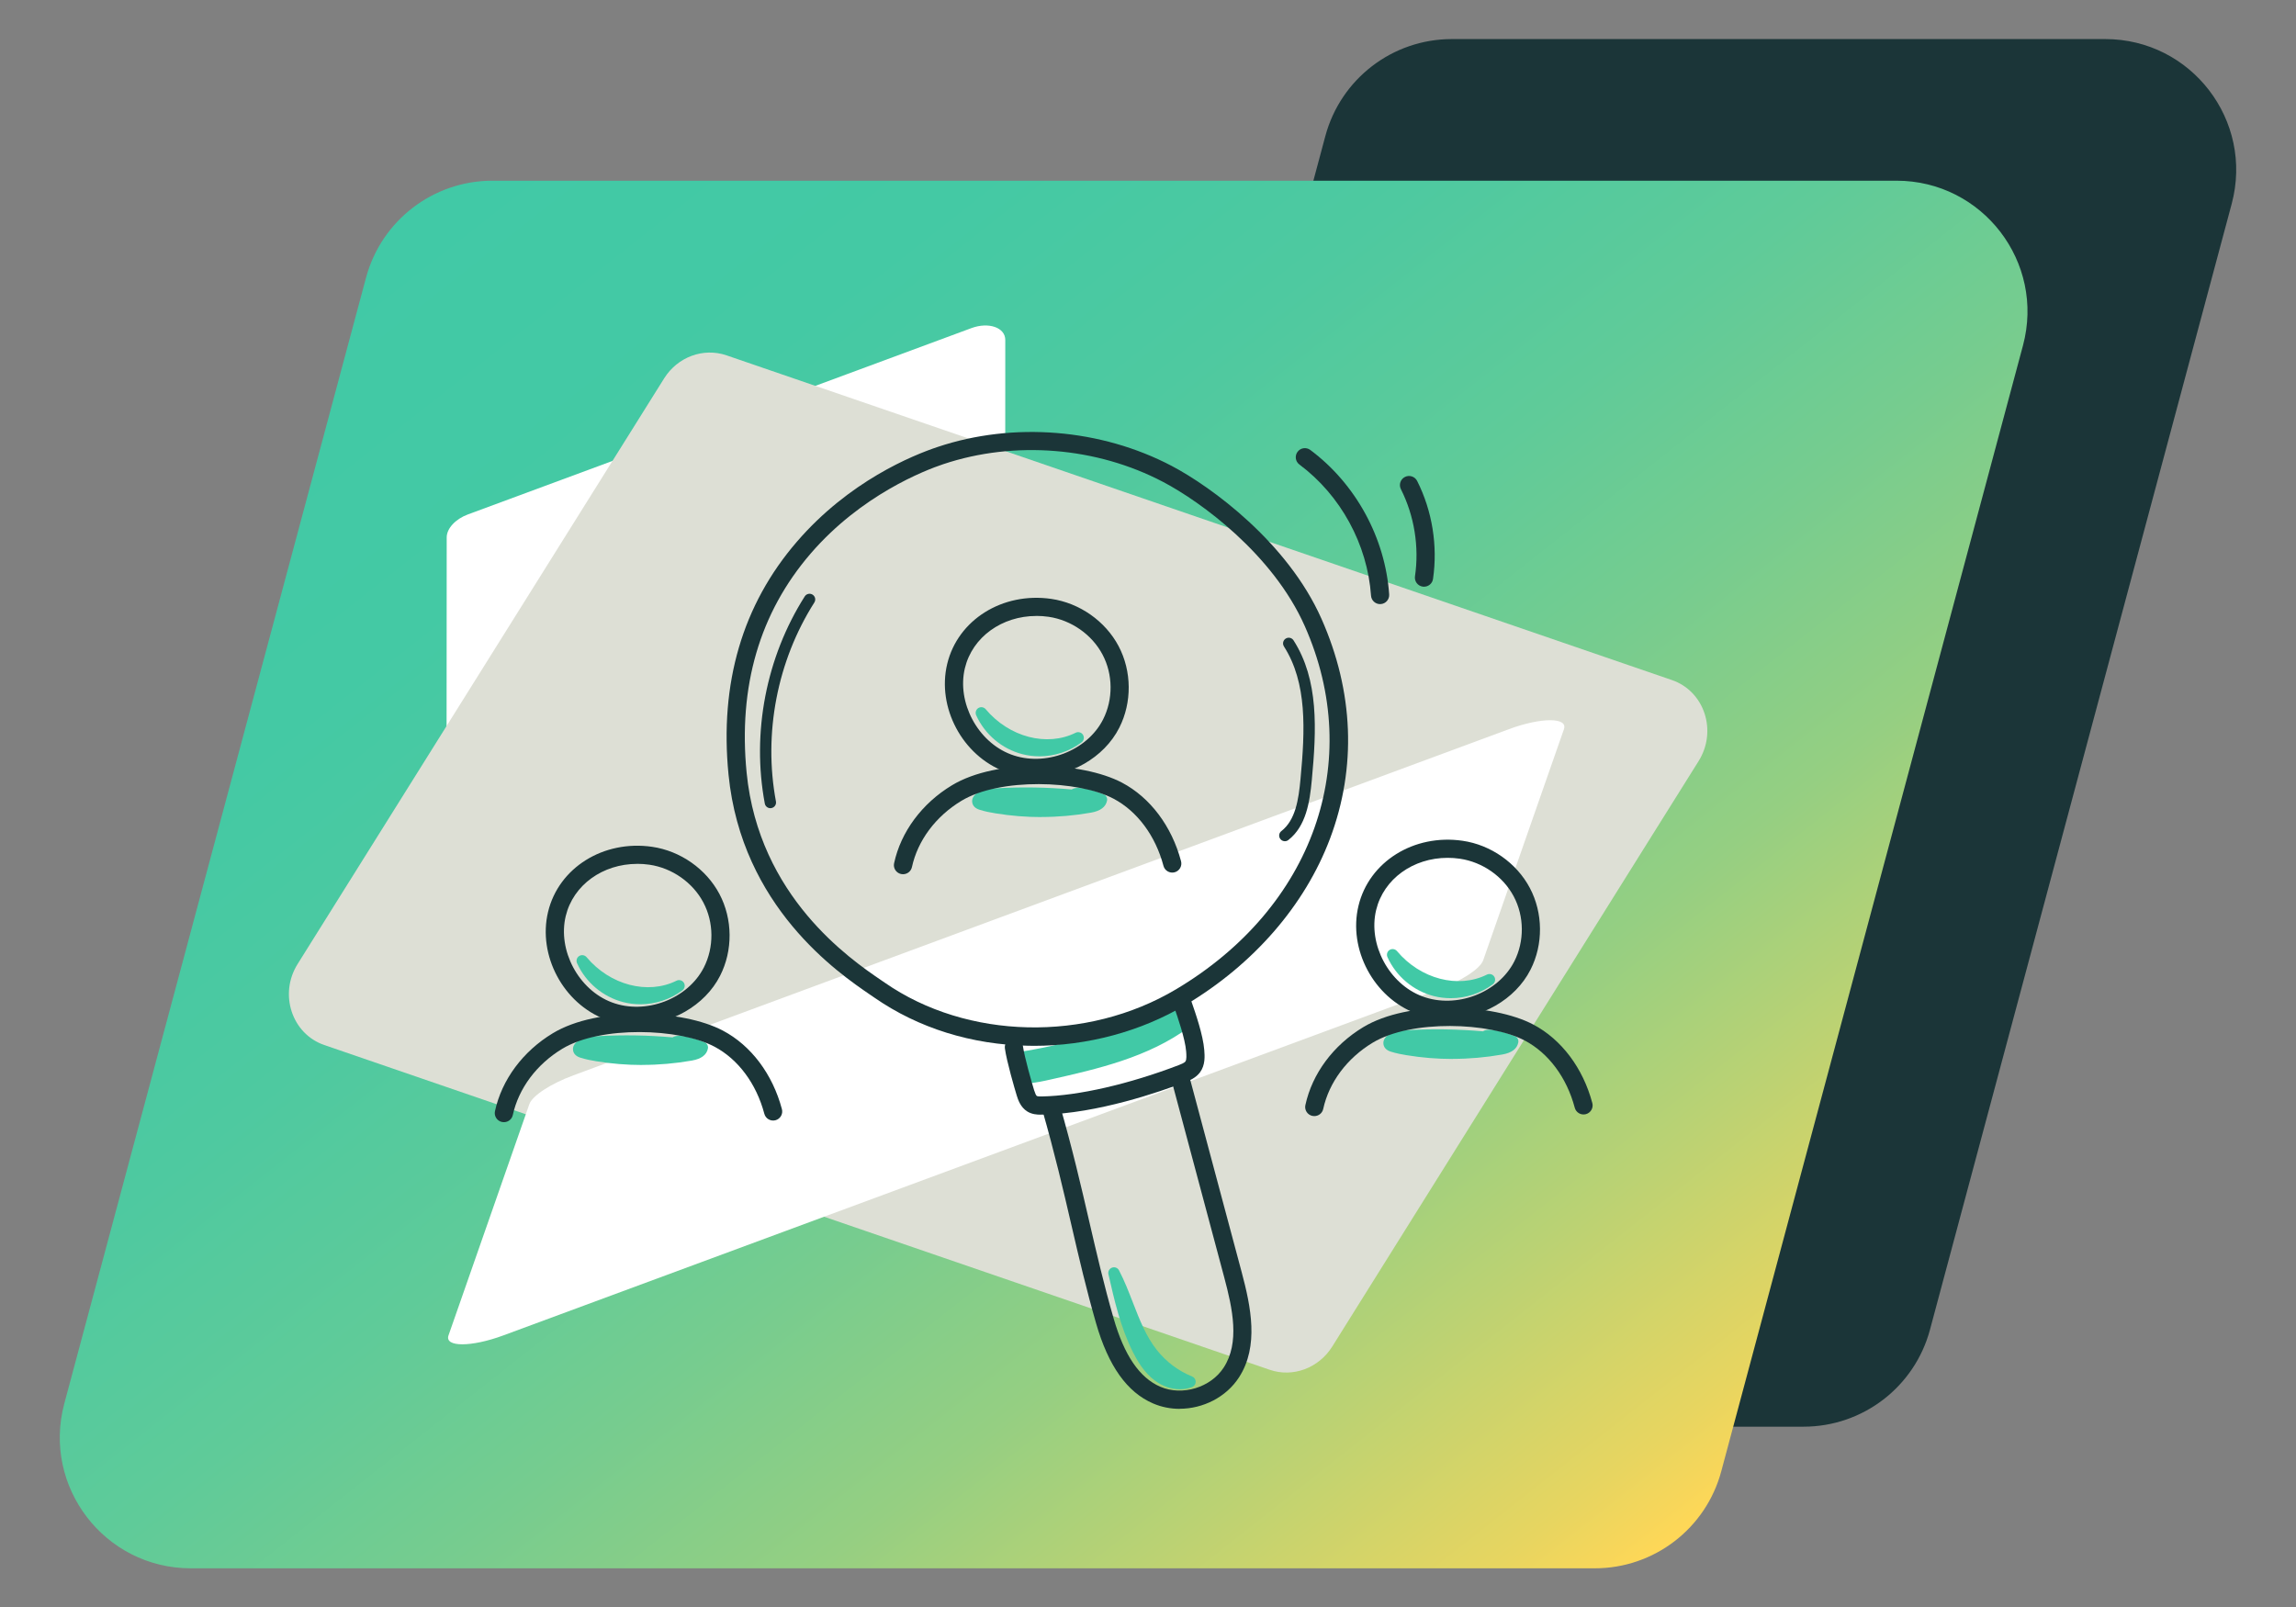 <?xml version="1.0" encoding="UTF-8"?> <svg xmlns="http://www.w3.org/2000/svg" xmlns:xlink="http://www.w3.org/1999/xlink" id="Layer_1" data-name="Layer 1" viewBox="0 0 597 418"><rect x="0" y="0" width="597" height="418" fill="#808080" stroke="none"/><defs><style> .cls-1 { fill: #fff; } .cls-2 { fill: #dddfd5; } .cls-3 { fill: #1b3538; } .cls-4 { fill: #41c9a6; } .cls-5 { fill: url(#linear-gradient); } </style><linearGradient id="linear-gradient" x1="114.12" y1="35.47" x2="498.02" y2="419.37" gradientTransform="translate(26.23) skewX(-15)" gradientUnits="userSpaceOnUse"><stop offset="0" stop-color="#41c9a6"></stop><stop offset=".18" stop-color="#44c9a4"></stop><stop offset=".33" stop-color="#4ec9a0"></stop><stop offset=".47" stop-color="#5fcb99"></stop><stop offset=".59" stop-color="#76cc8f"></stop><stop offset=".72" stop-color="#95cf82"></stop><stop offset=".83" stop-color="#bbd273"></stop><stop offset=".95" stop-color="#e7d560"></stop><stop offset="1" stop-color="#ffd757"></stop></linearGradient></defs><g><path class="cls-3" d="M468.95,371.01h-169.91c-22.38,0-38.67-21.23-32.88-42.85L344.61,35.39c3.99-14.88,17.47-25.23,32.88-25.23h169.91c22.38,0,38.67,21.23,32.88,42.85l-78.45,292.77c-3.99,14.88-17.47,25.23-32.88,25.23Z"></path><path class="cls-5" d="M414.68,407.84H49.6c-22.38,0-38.67-21.23-32.88-42.85L95.17,72.22c3.99-14.88,17.47-25.23,32.88-25.23h365.08c22.38,0,38.67,21.23,32.88,42.85l-78.45,292.77c-3.99,14.88-17.47,25.23-32.88,25.23Z"></path><path class="cls-1" d="M261.39,88.4v8.99s-.03,53.82-.03,53.82c0,2.31-2.27,4.77-5.48,5.96l-130.95,48.46c-4.49,1.66-8.82.15-8.82-3.07l.04-62.81c0-2.31,2.27-4.77,5.48-5.96l130.94-48.46c4.5-1.67,8.82-.16,8.82,3.07Z"></path><path class="cls-2" d="M441.67,197.92l-13.64,21.78-81.65,130.51c-3.51,5.58-10.21,8.07-16.24,6l-245.82-84.45c-8.43-2.9-11.84-13.23-6.94-21.06l95.3-152.29c3.5-5.6,10.21-8.07,16.24-6l245.81,84.44c8.45,2.9,11.85,13.23,6.94,21.06Z"></path><path class="cls-1" d="M406.66,189.61l-3.01,8.6-17.99,51.5c-.78,2.21-5.52,5.32-11.49,7.53l-243.28,90.03c-8.35,3.09-15.35,3.09-14.27,0l21.01-60.11c.77-2.21,5.52-5.32,11.49-7.53l243.26-90.02c8.36-3.09,15.36-3.09,14.27,0Z"></path></g><g><g><path class="cls-4" d="M175.88,271.36c-6.72-.66-13.49-.8-20.22-.43-1.56.09-3.17.22-4.51,1.02-.37.22-.75.59-.66,1.01.08.37.49.56.86.68,1.29.42,2.62.67,3.96.89,8.05,1.31,16.31,1.25,24.34-.16,1.25-.22,2.75-.71,2.99-1.96-3.74-1.49-7.82-2.1-6.74-1.05Z"></path><path class="cls-4" d="M167,276.95c-3.99,0-7.97-.32-11.94-.97-1.26-.2-2.74-.48-4.18-.94-1.04-.34-1.66-.93-1.85-1.77-.22-.99.28-1.96,1.35-2.6,1.6-.95,3.37-1.12,5.19-1.22,6.42-.36,12.91-.25,19.32.32,1.7-1.16,6.27.45,8.28,1.25.66.26,1.04.96.9,1.65-.32,1.65-1.72,2.7-4.18,3.13-4.28.75-8.59,1.13-12.9,1.13ZM153.42,272.67c.74.17,1.46.29,2.12.4,7.92,1.29,15.94,1.24,23.84-.16.03,0,.05,0,.08-.01-1.02-.29-1.89-.46-2.49-.54-.31.34-.77.52-1.24.48-6.62-.65-13.35-.79-20-.42-.81.05-1.6.1-2.32.26Z"></path></g><g><path class="cls-4" d="M151.39,249.86c2.03,4.54,6.21,8.06,11.02,9.3,4.82,1.24,10.17.18,14.15-2.81-7.9,3.94-18.41,1.57-25.17-6.49Z"></path><path class="cls-4" d="M166.51,261.16c-1.5,0-3-.18-4.47-.56-5.28-1.36-9.77-5.15-12-10.13-.3-.67-.06-1.47.56-1.86.62-.39,1.44-.26,1.92.3,6.09,7.27,15.92,9.84,23.38,6.12.68-.34,1.52-.11,1.92.54.4.65.24,1.5-.37,1.96-3.15,2.37-7.03,3.63-10.94,3.63Z"></path></g><path class="cls-3" d="M131.01,291.82c-.17,0-.33-.02-.5-.05-1.28-.28-2.09-1.54-1.81-2.81,1.77-8.18,7.25-15.56,15.03-20.26,11.76-7.11,33.81-6.19,44.23-.69,7.33,3.87,12.93,11.32,15.35,20.42.34,1.26-.42,2.56-1.68,2.89-1.26.33-2.56-.42-2.89-1.68-2.08-7.84-6.81-14.2-12.98-17.46-9.09-4.8-29.55-5.5-39.57.56-6.67,4.03-11.35,10.31-12.85,17.22-.24,1.11-1.22,1.86-2.31,1.86Z"></path><path class="cls-3" d="M165.38,266.51c-2.7,0-5.38-.45-7.93-1.4-10.97-4.11-17.67-16.66-14.94-27.99,2.76-11.47,14.39-18.74,27.05-16.91h0c7.36,1.07,14.07,5.77,17.51,12.28,3.45,6.52,3.52,14.66.18,21.23-4,7.89-12.97,12.8-21.88,12.8ZM165.68,224.65c-8.92,0-16.62,5.45-18.58,13.57-2.15,8.93,3.35,19.21,12,22.45,8.8,3.3,19.75-.87,23.93-9.11,2.65-5.23,2.6-11.7-.15-16.88-2.75-5.2-8.12-8.95-14.01-9.81-1.08-.16-2.15-.23-3.2-.23Z"></path><g><path class="cls-4" d="M386.6,269.79c-6.72-.66-13.49-.8-20.22-.43-1.56.09-3.17.22-4.51,1.02-.37.22-.75.59-.66,1.01.08.37.49.56.86.68,1.29.42,2.62.67,3.96.89,8.05,1.31,16.31,1.25,24.34-.16,1.25-.22,2.75-.71,2.99-1.96-3.74-1.49-7.82-2.1-6.74-1.05Z"></path><path class="cls-4" d="M377.72,275.38c-3.99,0-7.97-.32-11.94-.97-1.26-.2-2.74-.48-4.18-.94-1.04-.34-1.66-.93-1.85-1.77-.22-.99.28-1.97,1.35-2.6,1.6-.95,3.37-1.12,5.18-1.22,6.42-.36,12.91-.25,19.32.32,1.7-1.16,6.27.45,8.28,1.25.66.26,1.04.96.9,1.65-.32,1.65-1.72,2.7-4.18,3.13-4.28.75-8.59,1.13-12.9,1.13ZM364.14,271.1c.74.17,1.46.29,2.12.4,7.92,1.29,15.94,1.24,23.85-.16.03,0,.05,0,.08-.01-1.02-.29-1.89-.46-2.49-.54-.31.34-.77.52-1.24.48-6.62-.65-13.35-.79-20-.42-.81.05-1.6.1-2.32.26Z"></path></g><g><path class="cls-4" d="M362.1,248.29c2.03,4.54,6.21,8.06,11.02,9.3,4.82,1.24,10.17.18,14.15-2.81-7.9,3.94-18.41,1.57-25.17-6.49Z"></path><path class="cls-4" d="M377.23,259.58c-1.5,0-3-.18-4.47-.56-5.28-1.36-9.77-5.15-12-10.13-.3-.67-.06-1.47.56-1.86.62-.39,1.44-.26,1.92.3,6.09,7.27,15.92,9.84,23.38,6.12.68-.34,1.52-.11,1.92.54.4.65.24,1.5-.37,1.96-3.15,2.37-7.03,3.63-10.94,3.63Z"></path></g><path class="cls-3" d="M341.73,290.24c-.17,0-.33-.02-.5-.05-1.28-.28-2.09-1.54-1.81-2.81,1.77-8.17,7.25-15.56,15.03-20.26,11.76-7.11,33.81-6.19,44.23-.69,7.33,3.87,12.93,11.32,15.35,20.42.34,1.26-.42,2.56-1.68,2.89-1.27.33-2.56-.42-2.89-1.68-2.08-7.84-6.81-14.2-12.98-17.46-9.09-4.8-29.55-5.5-39.57.56-6.67,4.03-11.35,10.31-12.85,17.22-.24,1.11-1.22,1.86-2.31,1.86Z"></path><path class="cls-3" d="M376.1,264.94c-2.7,0-5.39-.45-7.93-1.4-10.96-4.11-17.67-16.67-14.94-27.99,2.76-11.47,14.39-18.74,27.05-16.91,7.36,1.06,14.07,5.77,17.51,12.28,3.45,6.52,3.52,14.66.18,21.23-4,7.89-12.97,12.8-21.88,12.8ZM376.4,223.08c-8.92,0-16.62,5.45-18.58,13.57-2.15,8.93,3.35,19.21,12,22.45,8.8,3.3,19.75-.87,23.93-9.1,2.65-5.23,2.6-11.7-.15-16.88-2.75-5.2-8.12-8.95-14.01-9.81h0c-1.08-.16-2.15-.23-3.2-.23Z"></path><g><g><path class="cls-4" d="M279.67,206.89c-6.72-.66-13.49-.8-20.22-.43-1.56.09-3.17.22-4.51,1.02-.37.22-.75.59-.66,1.01.08.37.49.56.86.68,1.29.42,2.62.67,3.96.89,8.05,1.31,16.31,1.25,24.34-.16,1.25-.22,2.75-.71,2.99-1.96-3.74-1.49-7.82-2.1-6.74-1.05Z"></path><path class="cls-4" d="M270.79,212.48c-3.99,0-7.97-.32-11.94-.97-1.26-.2-2.74-.48-4.18-.94-1.04-.34-1.66-.93-1.85-1.77-.22-.99.28-1.97,1.35-2.6,1.6-.95,3.37-1.12,5.18-1.22,6.42-.36,12.91-.25,19.32.32,1.7-1.16,6.27.45,8.28,1.25.66.26,1.04.96.9,1.65-.32,1.65-1.72,2.7-4.18,3.13-4.27.75-8.58,1.13-12.89,1.13ZM257.21,208.19c.74.17,1.46.29,2.12.4,7.92,1.29,15.94,1.24,23.84-.16.03,0,.05,0,.08-.01-1.02-.29-1.89-.46-2.49-.54-.31.34-.77.52-1.24.48-6.62-.65-13.35-.79-20-.42-.81.05-1.6.1-2.32.26Z"></path></g><g><path class="cls-4" d="M255.17,185.38c2.03,4.54,6.21,8.06,11.02,9.3,4.82,1.24,10.17.18,14.15-2.81-7.9,3.94-18.41,1.57-25.17-6.49Z"></path><path class="cls-4" d="M270.29,196.68c-1.5,0-3-.18-4.47-.56-5.29-1.36-9.77-5.15-12-10.13-.3-.67-.06-1.47.56-1.86.62-.39,1.44-.26,1.92.3,6.09,7.27,15.92,9.84,23.38,6.12.68-.34,1.52-.11,1.92.54.4.65.24,1.5-.37,1.96-3.15,2.37-7.03,3.63-10.94,3.63Z"></path></g><path class="cls-3" d="M234.79,227.34c-.17,0-.33-.02-.5-.05-1.28-.28-2.09-1.54-1.81-2.81,1.77-8.18,7.25-15.56,15.03-20.26,11.76-7.11,33.81-6.19,44.23-.69,7.33,3.87,12.93,11.32,15.35,20.42.34,1.26-.42,2.56-1.68,2.89-1.26.33-2.56-.42-2.89-1.68-2.08-7.84-6.81-14.2-12.98-17.46-9.09-4.8-29.55-5.5-39.57.56-6.67,4.03-11.35,10.31-12.85,17.22-.24,1.11-1.22,1.86-2.31,1.86Z"></path><path class="cls-3" d="M269.16,202.04c-2.7,0-5.38-.45-7.93-1.4-10.96-4.11-17.67-16.67-14.94-27.99,2.76-11.47,14.39-18.74,27.05-16.91h0c7.36,1.07,14.07,5.77,17.51,12.28,3.45,6.52,3.52,14.66.18,21.23-4,7.89-12.97,12.8-21.88,12.8ZM269.47,160.18c-8.92,0-16.62,5.45-18.58,13.57-2.15,8.93,3.35,19.21,12,22.45,8.79,3.3,19.75-.87,23.93-9.11,2.65-5.23,2.6-11.7-.15-16.88-2.75-5.2-8.12-8.95-14.01-9.81-1.08-.16-2.15-.23-3.2-.23Z"></path></g><g><path class="cls-4" d="M308.32,265.93c-10.19,7.56-22.96,10.53-35.34,13.32-1.93.44-3.87.87-5.85.99-.23-1.8-.45-3.61-.68-5.41,13.58-2.25,26.83-6.43,39.25-12.37.3-.14.69-.28.93-.05.1.1.15.24.2.37.33.97.65,1.93,1.49,3.16Z"></path><path class="cls-4" d="M267.12,281.72c-.74,0-1.37-.55-1.47-1.29l-.68-5.41c-.1-.79.44-1.51,1.22-1.64,13.47-2.24,26.54-6.36,38.85-12.25,1.35-.65,2.19-.16,2.57.19.39.36.53.78.6.99.31.93.58,1.74,1.31,2.8.45.66.3,1.55-.34,2.02-10.61,7.87-24.04,10.9-35.89,13.57-1.96.44-3.99.9-6.09,1.02-.03,0-.06,0-.09,0ZM268.09,276.05l.32,2.59c1.42-.19,2.85-.51,4.24-.82,11.15-2.52,23.75-5.36,33.7-12.28-.27-.52-.47-.99-.63-1.44-11.96,5.65-24.6,9.67-37.63,11.96Z"></path></g><g><path class="cls-4" d="M289.64,331.05c1.55,6.81,3.13,13.69,6.26,19.93,1.31,2.6,2.93,5.13,5.27,6.86,2.34,1.73,5.52,2.54,8.23,1.5-3.8-1.54-7.19-4.08-9.74-7.29-4.82-6.07-6.4-14.05-10.03-21Z"></path><path class="cls-4" d="M306.83,361.28c-2.22,0-4.54-.78-6.53-2.25-2.85-2.11-4.63-5.23-5.71-7.39-3.23-6.43-4.83-13.47-6.38-20.27-.17-.72.23-1.46.93-1.72.7-.26,1.48.04,1.82.7,1.42,2.72,2.53,5.59,3.61,8.37,1.76,4.53,3.42,8.82,6.27,12.4,2.4,3.02,5.56,5.39,9.14,6.84.56.23.93.78.92,1.38,0,.61-.38,1.15-.95,1.37-.98.38-2.03.56-3.11.56ZM299.87,354.54c.69.85,1.42,1.55,2.19,2.12.12.09.24.17.36.26-.9-.73-1.76-1.52-2.55-2.37Z"></path></g><path class="cls-3" d="M200.31,210.17c-.7,0-1.32-.5-1.45-1.21-3.45-18.42.34-38.05,10.39-53.87.44-.69,1.35-.89,2.04-.45.69.44.89,1.35.45,2.04-9.65,15.19-13.29,34.05-9.98,51.74.15.8-.38,1.57-1.18,1.72-.09.02-.18.03-.27.03Z"></path><path class="cls-3" d="M334.09,218.76c-.44,0-.88-.2-1.17-.57-.5-.64-.39-1.57.26-2.07,3.69-2.87,4.48-8.24,4.97-13.49,1.2-12.77,1.77-25.02-4.3-34.52-.44-.69-.24-1.6.45-2.04.69-.44,1.6-.24,2.04.45,6.58,10.29,6,23.08,4.75,36.38-.53,5.64-1.48,11.95-6.1,15.55-.27.21-.59.31-.91.31Z"></path><path class="cls-3" d="M268.83,271.96c-.47,0-.93,0-1.4-.01-14.81-.27-28.67-4.6-40.09-12.53-.31-.21-.65-.45-1.04-.71-8.28-5.65-33.46-22.86-36.87-57.28-2.35-23.77,3.62-44.15,17.77-60.55,13.57-15.75,30.11-22.49,36.6-24.65h0c19.71-6.59,42.46-4.74,60.86,4.93,10.32,5.43,30.13,19.91,38.93,39.72,8.42,18.96,9.19,38.74,2.24,57.2-6.54,17.35-19.88,32.72-37.57,43.25-11.56,6.89-25.5,10.64-39.42,10.64ZM245.29,120.7h0c-4.77,1.59-21.35,7.98-34.51,23.26-13.27,15.39-18.86,34.57-16.64,57,3.19,32.22,27,48.49,34.83,53.84.4.27.76.52,1.07.73,21.39,14.86,52.55,15.57,75.78,1.72,35.66-21.24,49.09-59.21,33.43-94.47-8.27-18.63-27.03-32.31-36.81-37.45-17.27-9.09-38.64-10.82-57.15-4.63Z"></path><path class="cls-3" d="M270.57,289.87c-.94,0-2.25-.09-3.44-.82-1.82-1.12-2.45-3.17-2.76-4.16-.49-1.6-2.6-8.79-3.08-12.24-.18-1.29.72-2.49,2.01-2.67,1.29-.18,2.49.72,2.67,2.01.4,2.87,2.3,9.52,2.91,11.49.28.89.52,1.4.72,1.53.22.14,1.01.12,1.34.12,9.41-.17,22.7-3.22,35.56-8.15.54-.21,1.44-.55,1.73-.95.35-.48.26-1.71.19-2.61-.26-3.31-2.22-8.93-3.05-11.32-.19-.55-.34-.98-.43-1.25-.4-1.24.29-2.57,1.53-2.97,1.24-.4,2.57.29,2.97,1.53.08.25.22.64.39,1.13.97,2.79,3,8.6,3.3,12.52.12,1.55.3,3.89-1.1,5.79-1.11,1.5-2.82,2.16-3.84,2.55-6.41,2.46-22.85,8.2-37.16,8.46-.14,0-.3,0-.47,0Z"></path><path class="cls-3" d="M306.73,366.37c-2.34,0-4.68-.45-6.88-1.39-6.8-2.92-11.65-9.75-14.86-20.89-2.54-8.85-4.4-16.84-6.36-25.31-2.14-9.25-4.36-18.81-7.69-30.41-.36-1.26.36-2.57,1.62-2.93,1.25-.36,2.56.36,2.93,1.62,3.37,11.71,5.6,21.34,7.75,30.65,1.95,8.4,3.78,16.33,6.3,25.07,2.78,9.69,6.77,15.53,12.18,17.85,5.71,2.45,13.11.2,16.48-5.02,4.17-6.45,2.34-15.17.09-23.55l-13.63-50.97c-.34-1.26.41-2.56,1.67-2.9,1.26-.34,2.56.41,2.9,1.67l13.63,50.97c2.4,8.99,4.53,19.26-.69,27.34-3.35,5.19-9.39,8.18-15.44,8.18Z"></path><path class="cls-3" d="M358.85,157.1c-1.23,0-2.27-.95-2.36-2.2-.93-13.35-7.89-26.1-18.62-34.1-1.05-.78-1.26-2.26-.48-3.31.78-1.05,2.26-1.26,3.31-.48,11.82,8.81,19.49,22.86,20.51,37.56.09,1.3-.89,2.43-2.19,2.52-.06,0-.11,0-.17,0Z"></path><path class="cls-3" d="M370.27,152.58c-.11,0-.23,0-.35-.03-1.29-.19-2.19-1.39-2-2.68,1.13-7.68-.17-15.72-3.66-22.66-.59-1.17-.12-2.59,1.05-3.18,1.16-.59,2.59-.12,3.18,1.05,3.92,7.79,5.38,16.84,4.12,25.47-.17,1.18-1.18,2.02-2.34,2.02Z"></path></g></svg> 